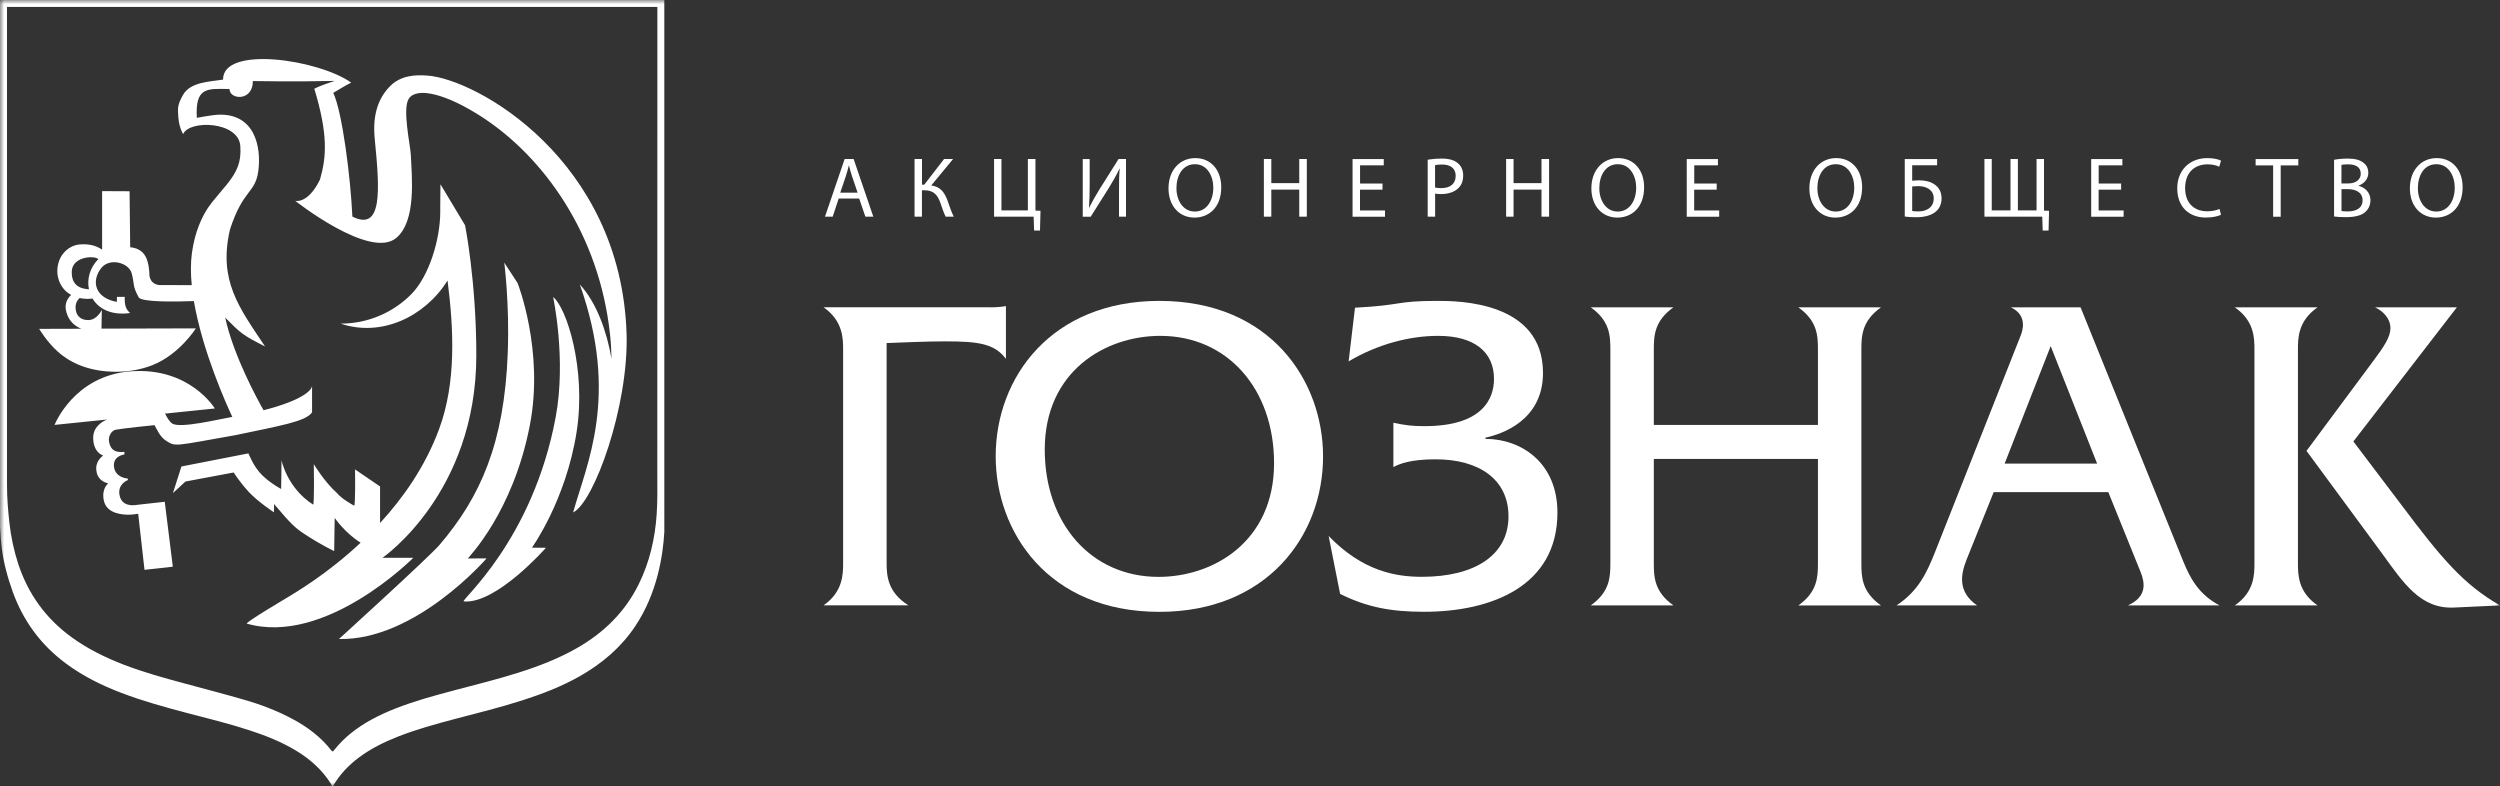 <?xml version="1.0" encoding="UTF-8"?> <svg xmlns="http://www.w3.org/2000/svg" viewBox="0 0 302.00 95.00" data-guides="{&quot;vertical&quot;:[],&quot;horizontal&quot;:[]}"><rect x="0" y="0" width="302.00" height="95.00" fill="#333333" stroke="none"/><mask x="0" y="0" width="302" height="95" data-from-defs="true" maskUnits="userSpaceOnUse" maskContentUnits="userSpaceOnUse" id="tSvg61c229c324"><path fill="white" width="302" height="95" id="tSvgad27ff0e67" title="Rectangle 1" fill-opacity="1" stroke="none" stroke-opacity="1" d="M0 0H302V95H0Z"></path></mask><path fill="white" stroke="none" fill-opacity="1" stroke-width="1" stroke-opacity="1" id="tSvg147e54b3574" title="Path 1" d="M80.249 64.279C80.09 67.017 79.426 71.648 76.723 75.661C75.04 78.187 72.752 80.141 70.049 81.68C67.859 82.924 65.504 83.829 63.088 84.606C60.4 85.466 57.652 86.145 54.919 86.862C52.608 87.472 50.306 88.106 48.093 88.973C46.41 89.637 44.809 90.422 43.375 91.493C42.069 92.466 40.996 93.612 40.204 94.993C40.176 94.993 40.148 94.993 40.121 94.993C40.068 94.879 40.03 94.759 39.962 94.661C38.92 93.009 37.486 91.719 35.779 90.686C34.02 89.622 32.103 88.86 30.132 88.219C27.641 87.404 25.081 86.778 22.544 86.115C19.887 85.413 17.237 84.682 14.685 83.709C12.284 82.796 10.011 81.672 7.973 80.156C4.885 77.871 2.778 74.944 1.525 71.452C0.906 69.732 0.423 67.937 0.204 66.134C0.128 65.403 0.068 64.988 0 63.6C0 42.4 0 21.2 0 0C26.75 0 53.499 0 80.249 0C80.249 21.426 80.249 42.852 80.249 64.279ZM40.166 90.784C40.196 90.769 40.226 90.769 40.249 90.746C40.317 90.671 40.385 90.595 40.445 90.512C41.012 89.811 41.653 89.169 42.363 88.596C43.949 87.314 45.761 86.386 47.678 85.624C50.041 84.689 52.503 84.018 54.964 83.369C57.531 82.69 60.105 82.057 62.627 81.257C65.066 80.488 67.429 79.575 69.634 78.323C72.963 76.438 75.523 73.896 77.161 70.569C78.482 67.884 79.132 65.033 79.328 62.099C79.441 60.432 79.403 58.765 79.403 57.098C79.411 37.985 79.411 0.837 79.411 0.837C53.222 0.837 27.034 0.837 0.846 0.837C0.846 20.086 0.846 39.335 0.846 58.584C0.846 60.108 0.966 61.624 1.133 63.132C1.321 64.822 1.669 66.481 2.197 68.103C3.382 71.708 5.504 74.71 8.705 77.018C10.615 78.399 12.729 79.432 14.949 80.292C17.32 81.204 19.773 81.883 22.235 82.547C24.643 83.196 27.052 83.822 29.445 84.516C31.476 85.097 33.447 85.843 35.296 86.831C37.154 87.819 38.792 89.056 40.053 90.686C40.09 90.716 40.128 90.754 40.166 90.784Z" mask="url(#tSvg61c229c324)"></path><path fill="white" stroke="none" fill-opacity="1" stroke-width="1" stroke-opacity="1" id="tSvg9fc6991b25" title="Path 2" d="M69.649 52.211C68.343 60.485 64.258 66.157 64.258 66.157C64.822 66.162 65.386 66.167 65.949 66.172C65.949 66.172 59.962 72.998 56.021 72.651C55.5 72.606 64.326 65.41 67.127 50.385C68.433 43.37 66.817 35.881 66.817 35.881C68.418 37.11 70.857 44.585 69.649 52.211ZM60.913 31.725C60.913 31.725 61.563 36.65 61.336 42.624C60.928 53.606 58.007 60.07 53.092 65.825C51.823 67.303 40.944 77.192 40.944 77.192C50.208 77.395 58.777 67.454 58.777 67.454C58.024 67.457 57.272 67.459 56.519 67.462C56.565 67.334 61.986 61.91 64.016 51.313C65.738 42.337 62.529 34.199 62.529 34.199C61.99 33.374 61.452 32.549 60.913 31.725ZM49.928 67.379C48.688 67.379 47.447 67.379 46.206 67.379C46.206 67.379 57.539 59.617 57.539 42.918C57.539 33.987 56.18 27.214 56.18 27.214C55.198 25.577 54.217 23.941 53.235 22.304C53.235 22.311 53.235 22.319 53.235 22.326C53.225 22.309 53.215 22.291 53.205 22.274C53.197 23.194 53.19 24.114 53.182 25.034C53.182 25.218 53.182 25.401 53.182 25.585C53.182 28.911 51.838 33.384 49.656 35.571C47.474 37.751 44.469 39.094 41.14 39.094C46.063 40.753 51.302 38.287 54.066 33.889C54.798 39.675 55.145 46.169 53.039 51.848C51.363 56.367 48.697 60.153 45.912 63.178C45.912 61.707 45.912 60.236 45.912 58.765C44.905 58.079 43.898 57.392 42.892 56.706C42.892 56.706 42.959 61.179 42.771 61.081C42.771 61.081 41.291 60.296 40.71 59.565C39.169 58.192 37.909 56.072 37.909 56.072C37.909 56.072 37.992 61.066 37.818 60.952C34.67 58.938 34.005 55.597 34.005 55.597C34.028 55.642 33.96 59.067 33.96 59.067C33.96 59.067 32.752 58.441 31.71 57.445C30.661 56.457 30.011 54.767 30.011 54.767C27.313 55.295 24.616 55.823 21.918 56.351C21.575 57.422 21.233 58.493 20.891 59.565C21.394 59.099 21.898 58.634 22.401 58.169C24.344 57.805 26.287 57.44 28.23 57.075C28.23 57.075 28.932 58.214 30.049 59.421C31.159 60.62 33.092 61.888 33.092 61.888C33.107 61.827 33.107 61.133 33.107 60.885C35.145 63.306 35.689 63.788 36.67 64.437C38.701 65.795 40.37 66.572 40.37 66.572C40.37 66.572 40.423 62.536 40.438 62.567C40.438 62.567 41.608 64.324 43.563 65.561C39.532 69.34 35.757 71.527 34.866 72.085C34.722 72.176 29.52 75.246 29.823 75.336C39.351 78.052 49.928 67.379 49.928 67.379ZM69.234 61.903C69.236 61.893 69.239 61.883 69.241 61.873C70.842 56.087 74.858 47.896 70.041 34.364C72.065 36.537 73.318 40.089 73.869 43.34C73.854 42.39 73.801 41.424 73.696 40.444C72.397 28.18 65.594 18.977 58.377 14.233C53.96 11.329 50.321 10.447 49.377 11.933C48.584 13.185 49.566 17.454 49.626 18.713C49.747 21.361 50.321 26.686 47.867 28.745C44.696 31.4 35.659 24.257 35.659 24.257C35.659 24.257 36.987 24.649 38.377 22.221C38.482 22.04 38.573 21.866 38.656 21.685C39.449 18.947 39.638 16.232 37.969 10.718C38.475 10.439 39.6 10.039 40.445 9.775C35.251 9.889 30.653 9.79 30.547 9.79C30.547 12.287 27.724 12.053 27.724 10.756C25.006 10.703 23.571 10.507 23.775 14.233C23.775 14.233 25.579 13.901 26.221 13.864C30.834 13.592 31.582 17.831 31.204 20.652C30.834 23.397 29.354 22.839 27.776 27.742C26.357 33.904 28.886 37.155 32.02 41.854C29.332 40.489 29.09 40.278 27.203 38.362C28.184 42.925 31.106 48.273 31.838 49.555C36.565 48.356 37.697 47.104 37.697 46.591C37.697 47.662 37.697 48.733 37.697 49.804C36.98 50.921 33.794 51.434 28.448 52.565C20.974 53.885 21.238 53.983 20.076 53.251C19.275 52.746 18.913 51.75 18.664 51.358C18.467 51.366 14.828 51.75 13.983 51.909C13.522 51.992 13.031 52.648 13.175 53.38C13.364 54.375 13.922 54.692 15.024 54.586C15.027 54.69 15.03 54.792 15.032 54.896C15.009 54.903 13.598 55.069 13.771 56.404C13.945 57.732 15.41 57.807 15.425 57.807C15.455 57.8 15.44 57.996 15.44 57.996C15.432 57.996 14.141 58.471 14.451 59.866C14.753 61.254 16.202 61.05 16.587 60.983C17.692 60.859 18.797 60.736 19.902 60.613C20.227 63.228 20.551 65.843 20.876 68.457C19.736 68.583 18.596 68.709 17.456 68.835C17.201 66.577 16.947 64.319 16.693 62.061C16.353 62.121 15.908 62.182 15.41 62.174C14.896 62.159 12.85 62.106 12.533 60.417C12.261 58.969 13.069 58.418 13.069 58.403C12.941 58.32 11.869 58.192 11.657 56.962C11.438 55.733 12.344 55.152 12.45 55.031C12.39 54.979 11.529 54.76 11.302 53.462C11.076 52.165 11.687 51.562 11.944 51.313C12.201 51.049 12.51 50.868 12.858 50.709C12.88 50.702 12.903 50.687 12.941 50.679C10.824 50.895 8.708 51.112 6.591 51.328C6.591 51.328 8.917 45.369 15.802 44.856C22.937 44.328 25.949 49.344 25.949 49.344C23.946 49.55 21.943 49.757 19.94 49.963C20.136 50.362 20.498 51.004 20.853 51.192C21.903 51.743 26.342 50.664 27.935 50.385C27.98 50.378 28.018 50.37 28.063 50.362C27.354 48.854 24.454 42.428 23.42 36.371C21.2 36.454 17.078 36.514 16.753 35.918C15.961 34.462 16.27 34.372 15.915 33.037C15.561 31.709 13.235 31.099 12.231 32.381C10.985 33.965 11.461 36.009 14.156 36.476C14.058 36.461 14.149 36.446 14.126 35.865C14.428 35.863 14.73 35.86 15.032 35.858C15.045 35.86 15.057 35.863 15.07 35.865C15.032 36.906 15.213 37.374 15.719 37.812C13.454 38.136 11.921 37.306 11.174 36.062C10.661 36.137 10.125 36.107 9.611 36.001C9.347 36.258 9.075 36.665 9.136 37.299C9.249 38.43 10.049 38.679 10.706 38.664C11.74 38.641 12.291 37.442 12.299 37.442C12.286 38.194 12.274 38.945 12.261 39.697C16.061 39.687 19.861 39.677 23.662 39.667C23.662 39.667 21.676 42.827 18.399 44.117C17.101 44.623 15.515 44.954 13.643 44.902C10.366 44.819 8.207 43.612 6.916 42.42C5.617 41.228 4.734 39.727 4.734 39.727C6.433 39.722 8.131 39.717 9.83 39.712C9.234 39.471 8.569 39.033 8.192 38.189C7.625 36.929 8.048 36.16 8.592 35.624C8.328 35.481 8.086 35.307 7.882 35.104C7.543 34.757 7.293 34.364 7.135 33.927C6.84 33.097 6.863 32.305 7.15 31.483C7.467 30.586 8.365 29.658 9.558 29.537C10.615 29.432 11.536 29.613 12.337 30.156C12.337 27.8 12.337 25.444 12.337 23.088C13.441 23.093 14.546 23.098 15.651 23.103C15.676 25.359 15.701 27.614 15.727 29.869C16.414 29.929 17.161 30.201 17.591 31C18.014 31.785 18.044 33.044 18.044 33.044C18.044 33.044 17.946 34.229 19.177 34.432C20.506 34.437 21.835 34.443 23.163 34.447C23.027 33.075 23.02 31.755 23.186 30.548C23.541 27.983 24.387 26.181 25.209 24.981C25.209 24.974 25.209 24.974 25.217 24.974C25.225 24.959 25.24 24.936 25.255 24.921C25.496 24.574 25.73 24.28 25.949 24.031C26.584 23.247 27.361 22.334 27.384 22.311C28.607 20.78 29.173 19.634 29.03 17.627C28.818 14.648 22.869 14.444 22.122 16.202C21.623 15.327 21.54 14.407 21.502 13.479C21.457 12.543 21.88 11.895 22.122 11.442C23.027 9.904 25.255 9.881 26.946 9.617C26.893 5.476 38.452 7.166 42.423 9.979C41.986 10.175 40.257 11.216 40.257 11.216C41.351 13.501 42.355 21.497 42.567 26.166C46.214 27.991 45.889 23.043 45.27 16.805C44.96 13.735 45.783 11.774 47.105 10.424C48.426 9.074 50.223 9.029 51.597 9.127C57.546 9.527 75.017 19.317 75.689 40.301C75.961 49.065 71.763 60.673 69.234 61.903ZM11.869 31.31C11.861 31.3 11.854 31.29 11.846 31.279C11.37 30.85 8.713 30.97 8.667 32.818C8.645 33.882 9.06 34.417 9.611 34.681C9.611 34.681 9.611 34.681 9.619 34.674C9.619 34.679 9.619 34.684 9.619 34.689C9.951 34.847 10.328 34.915 10.698 34.945C10.713 34.945 10.729 34.945 10.744 34.945C10.487 33.723 10.849 32.343 11.869 31.31Z" mask="url(#tSvg61c229c324)"></path><path fill="white" stroke="none" fill-opacity="1" stroke-width="1" stroke-opacity="1" id="tSvg13192ff758b" title="Path 3" d="M101.313 23.986C101.072 24.715 100.83 25.444 100.589 26.173C100.279 26.173 99.97 26.173 99.66 26.173C100.45 23.852 101.241 21.532 102.031 19.211C102.393 19.211 102.756 19.211 103.118 19.211C103.911 21.532 104.703 23.852 105.496 26.173C105.176 26.173 104.857 26.173 104.537 26.173C104.288 25.444 104.039 24.715 103.79 23.986C102.964 23.986 102.139 23.986 101.313 23.986ZM103.601 23.284C103.375 22.615 103.148 21.947 102.922 21.278C102.763 20.825 102.665 20.41 102.559 20.003C102.551 20.003 102.544 20.003 102.536 20.003C102.431 20.418 102.318 20.84 102.182 21.263C101.955 21.934 101.729 22.605 101.502 23.277C102.202 23.277 102.901 23.277 103.601 23.277C103.601 23.279 103.601 23.282 103.601 23.284Z" mask="url(#tSvg61c229c324)"></path><path fill="white" stroke="none" fill-opacity="1" stroke-width="1" stroke-opacity="1" id="tSvg1d9c957654" title="Path 4" d="M111.377 19.211C111.377 20.242 111.377 21.273 111.377 22.304C111.47 22.304 111.564 22.304 111.657 22.304C112.452 21.273 113.248 20.242 114.043 19.211C114.405 19.211 114.768 19.211 115.13 19.211C114.252 20.275 113.373 21.338 112.495 22.402C113.642 22.56 114.088 23.262 114.45 24.197C114.707 24.913 114.903 25.547 115.213 26.173C114.888 26.173 114.564 26.173 114.239 26.173C113.99 25.698 113.793 25.079 113.605 24.529C113.28 23.609 112.842 22.983 111.657 22.983C111.561 22.983 111.466 22.983 111.37 22.983C111.37 24.046 111.37 25.11 111.37 26.173C111.073 26.173 110.776 26.173 110.479 26.173C110.479 23.852 110.479 21.532 110.479 19.211C110.778 19.211 111.078 19.211 111.377 19.211Z" mask="url(#tSvg61c229c324)"></path><path fill="white" stroke="none" fill-opacity="1" stroke-width="1" stroke-opacity="1" id="tSvg7fe1821d0a" title="Path 5" d="M120.974 19.211C120.974 21.28 120.974 23.35 120.974 25.419C122.038 25.419 123.103 25.419 124.167 25.419C124.167 23.35 124.167 21.28 124.167 19.211C124.472 19.211 124.776 19.211 125.081 19.211C125.081 21.288 125.081 23.365 125.081 25.441C125.285 25.449 125.488 25.456 125.692 25.464C125.672 26.259 125.652 27.053 125.632 27.848C125.395 27.848 125.159 27.848 124.922 27.848C124.902 27.289 124.882 26.731 124.862 26.173C123.269 26.173 121.676 26.173 120.083 26.173C120.083 23.852 120.083 21.532 120.083 19.211C120.38 19.211 120.677 19.211 120.974 19.211Z" mask="url(#tSvg61c229c324)"></path><path fill="white" stroke="none" fill-opacity="1" stroke-width="1" stroke-opacity="1" id="tSvg17c20449824" title="Path 6" d="M131.634 19.211C131.634 20.189 131.634 21.167 131.634 22.145C131.634 23.254 131.612 24.159 131.551 25.087C131.559 25.089 131.566 25.092 131.574 25.095C131.929 24.37 132.359 23.616 132.865 22.794C133.617 21.6 134.37 20.405 135.122 19.211C135.422 19.211 135.721 19.211 136.021 19.211C136.021 21.532 136.021 23.852 136.021 26.173C135.739 26.173 135.457 26.173 135.175 26.173C135.175 25.185 135.175 24.197 135.175 23.209C135.175 22.085 135.183 21.255 135.258 20.38C135.248 20.378 135.238 20.375 135.228 20.373C134.888 21.135 134.413 21.942 133.937 22.718C133.21 23.872 132.482 25.027 131.755 26.181C131.435 26.181 131.116 26.181 130.796 26.181C130.796 23.86 130.796 21.539 130.796 19.219C131.075 19.219 131.355 19.219 131.634 19.219C131.634 19.216 131.634 19.214 131.634 19.211Z" mask="url(#tSvg61c229c324)"></path><path fill="white" stroke="none" fill-opacity="1" stroke-width="1" stroke-opacity="1" id="tSvg6e8d902c67" title="Path 7" d="M147.527 22.62C147.527 25.019 146.07 26.286 144.288 26.286C142.446 26.286 141.155 24.861 141.155 22.756C141.155 20.546 142.529 19.098 144.394 19.098C146.296 19.098 147.527 20.554 147.527 22.62ZM142.114 22.734C142.114 24.22 142.921 25.555 144.333 25.555C145.76 25.555 146.568 24.242 146.568 22.666C146.568 21.278 145.843 19.837 144.348 19.837C142.861 19.83 142.114 21.21 142.114 22.734Z" mask="url(#tSvg61c229c324)"></path><path fill="white" stroke="none" fill-opacity="1" stroke-width="1" stroke-opacity="1" id="tSvg10e274702a8" title="Path 8" d="M153.574 19.211C153.574 20.182 153.574 21.152 153.574 22.123C154.699 22.123 155.824 22.123 156.949 22.123C156.949 21.152 156.949 20.182 156.949 19.211C157.254 19.211 157.558 19.211 157.863 19.211C157.863 21.532 157.863 23.852 157.863 26.173C157.558 26.173 157.254 26.173 156.949 26.173C156.949 25.084 156.949 23.996 156.949 22.907C155.824 22.907 154.699 22.907 153.574 22.907C153.574 23.996 153.574 25.084 153.574 26.173C153.275 26.173 152.975 26.173 152.676 26.173C152.676 23.852 152.676 21.532 152.676 19.211C152.975 19.211 153.275 19.211 153.574 19.211Z" mask="url(#tSvg61c229c324)"></path><path fill="white" stroke="none" fill-opacity="1" stroke-width="1" stroke-opacity="1" id="tSvg777bdc40ff" title="Path 9" d="M166.998 22.915C166.095 22.915 165.191 22.915 164.288 22.915C164.288 23.752 164.288 24.589 164.288 25.426C165.295 25.426 166.301 25.426 167.308 25.426C167.308 25.678 167.308 25.929 167.308 26.181C166.002 26.181 164.695 26.181 163.389 26.181C163.389 23.86 163.389 21.539 163.389 19.219C164.645 19.219 165.901 19.219 167.157 19.219C167.157 19.47 167.157 19.722 167.157 19.973C166.203 19.973 165.249 19.973 164.295 19.973C164.295 20.707 164.295 21.441 164.295 22.175C165.199 22.175 166.102 22.175 167.006 22.175C167.006 22.422 167.006 22.668 167.006 22.915C167.003 22.915 167.001 22.915 166.998 22.915Z" mask="url(#tSvg61c229c324)"></path><path fill="white" stroke="none" fill-opacity="1" stroke-width="1" stroke-opacity="1" id="tSvg8d1b96e6fb" title="Path 10" d="M172.457 19.294C172.895 19.219 173.461 19.158 174.186 19.158C175.077 19.158 175.726 19.362 176.141 19.739C176.526 20.071 176.753 20.576 176.753 21.195C176.753 21.828 176.564 22.319 176.217 22.681C175.741 23.186 174.964 23.443 174.088 23.443C173.816 23.443 173.574 23.435 173.363 23.382C173.363 24.312 173.363 25.243 173.363 26.173C173.064 26.173 172.764 26.173 172.465 26.173C172.465 23.88 172.465 21.587 172.465 19.294C172.462 19.294 172.46 19.294 172.457 19.294ZM173.355 22.651C173.552 22.703 173.801 22.726 174.103 22.726C175.19 22.726 175.847 22.198 175.847 21.24C175.847 20.32 175.198 19.875 174.201 19.875C173.808 19.875 173.506 19.905 173.355 19.95C173.355 20.85 173.355 21.75 173.355 22.651Z" mask="url(#tSvg61c229c324)"></path><path fill="white" stroke="none" fill-opacity="1" stroke-width="1" stroke-opacity="1" id="tSvg537004fa1e" title="Path 11" d="M182.838 19.211C182.838 20.182 182.838 21.152 182.838 22.123C183.963 22.123 185.088 22.123 186.213 22.123C186.213 21.152 186.213 20.182 186.213 19.211C186.518 19.211 186.822 19.211 187.127 19.211C187.127 21.532 187.127 23.852 187.127 26.173C186.822 26.173 186.518 26.173 186.213 26.173C186.213 25.084 186.213 23.996 186.213 22.907C185.088 22.907 183.963 22.907 182.838 22.907C182.838 23.996 182.838 25.084 182.838 26.173C182.539 26.173 182.239 26.173 181.94 26.173C181.94 23.852 181.94 21.532 181.94 19.211C182.239 19.211 182.539 19.211 182.838 19.211Z" mask="url(#tSvg61c229c324)"></path><path fill="white" stroke="none" fill-opacity="1" stroke-width="1" stroke-opacity="1" id="tSvgfe849f4c41" title="Path 12" d="M198.61 22.62C198.61 25.019 197.153 26.286 195.371 26.286C193.529 26.286 192.238 24.861 192.238 22.756C192.238 20.546 193.612 19.098 195.477 19.098C197.38 19.098 198.61 20.554 198.61 22.62ZM193.197 22.734C193.197 24.22 194.005 25.555 195.417 25.555C196.844 25.555 197.651 24.242 197.651 22.666C197.651 21.278 196.927 19.837 195.432 19.837C193.944 19.83 193.197 21.21 193.197 22.734Z" mask="url(#tSvg61c229c324)"></path><path fill="white" stroke="none" fill-opacity="1" stroke-width="1" stroke-opacity="1" id="tSvg1e0eedf598" title="Path 13" d="M207.368 22.915C206.465 22.915 205.561 22.915 204.658 22.915C204.658 23.752 204.658 24.589 204.658 25.426C205.665 25.426 206.671 25.426 207.678 25.426C207.678 25.678 207.678 25.929 207.678 26.181C206.372 26.181 205.065 26.181 203.759 26.181C203.759 23.86 203.759 21.539 203.759 19.219C205.015 19.219 206.271 19.219 207.527 19.219C207.527 19.47 207.527 19.722 207.527 19.973C206.573 19.973 205.619 19.973 204.665 19.973C204.665 20.707 204.665 21.441 204.665 22.175C205.569 22.175 206.472 22.175 207.376 22.175C207.376 22.422 207.376 22.668 207.376 22.915C207.373 22.915 207.371 22.915 207.368 22.915Z" mask="url(#tSvg61c229c324)"></path><path fill="white" stroke="none" fill-opacity="1" stroke-width="1" stroke-opacity="1" id="tSvg169949d3e21" title="Path 14" d="M224.945 22.62C224.945 25.019 223.488 26.286 221.706 26.286C219.864 26.286 218.573 24.861 218.573 22.756C218.573 20.546 219.947 19.098 221.811 19.098C223.714 19.098 224.945 20.554 224.945 22.62ZM219.539 22.734C219.539 24.22 220.347 25.555 221.759 25.555C223.186 25.555 223.993 24.242 223.993 22.666C223.993 21.278 223.269 19.837 221.774 19.837C220.279 19.83 219.539 21.21 219.539 22.734Z" mask="url(#tSvg61c229c324)"></path><path fill="white" stroke="none" fill-opacity="1" stroke-width="1" stroke-opacity="1" id="tSvgb3964a68b0" title="Path 15" d="M234.005 19.211C234.005 19.463 234.005 19.714 234.005 19.965C233.001 19.965 231.996 19.965 230.992 19.965C230.992 20.589 230.992 21.212 230.992 21.836C231.211 21.806 231.626 21.783 231.853 21.783C232.517 21.783 233.167 21.927 233.65 22.251C234.178 22.59 234.541 23.141 234.541 23.956C234.541 24.604 234.322 25.102 233.959 25.464C233.393 26.022 232.449 26.241 231.498 26.241C230.864 26.241 230.388 26.203 230.094 26.158C230.094 23.845 230.094 21.532 230.094 19.219C231.398 19.219 232.701 19.219 234.005 19.219C234.005 19.216 234.005 19.214 234.005 19.211ZM230.992 25.487C231.196 25.524 231.438 25.54 231.747 25.54C232.306 25.54 232.872 25.366 233.212 25.004C233.454 24.755 233.597 24.416 233.597 23.978C233.597 23.443 233.37 23.081 233.031 22.839C232.668 22.59 232.2 22.485 231.709 22.485C231.506 22.485 231.226 22.507 230.992 22.522C230.992 23.511 230.992 24.499 230.992 25.487Z" mask="url(#tSvg61c229c324)"></path><path fill="white" stroke="none" fill-opacity="1" stroke-width="1" stroke-opacity="1" id="tSvg85f05131d6" title="Path 16" d="M240.603 19.211C240.603 21.28 240.603 23.35 240.603 25.419C241.358 25.419 242.113 25.419 242.868 25.419C242.868 23.35 242.868 21.28 242.868 19.211C243.165 19.211 243.462 19.211 243.759 19.211C243.759 21.28 243.759 23.35 243.759 25.419C244.512 25.419 245.264 25.419 246.017 25.419C246.017 23.35 246.017 21.28 246.017 19.211C246.316 19.211 246.616 19.211 246.915 19.211C246.915 21.288 246.915 23.365 246.915 25.441C247.119 25.449 247.323 25.456 247.527 25.464C247.507 26.259 247.486 27.053 247.466 27.848C247.23 27.848 246.993 27.848 246.757 27.848C246.739 27.289 246.722 26.731 246.704 26.173C244.376 26.173 242.048 26.173 239.72 26.173C239.72 23.852 239.72 21.532 239.72 19.211C240.014 19.211 240.309 19.211 240.603 19.211Z" mask="url(#tSvg61c229c324)"></path><path fill="white" stroke="none" fill-opacity="1" stroke-width="1" stroke-opacity="1" id="tSvg8c444e1927" title="Path 17" d="M256.224 22.915C255.321 22.915 254.417 22.915 253.514 22.915C253.514 23.752 253.514 24.589 253.514 25.426C254.521 25.426 255.527 25.426 256.534 25.426C256.534 25.678 256.534 25.929 256.534 26.181C255.228 26.181 253.921 26.181 252.615 26.181C252.615 23.86 252.615 21.539 252.615 19.219C253.871 19.219 255.127 19.219 256.383 19.219C256.383 19.47 256.383 19.722 256.383 19.973C255.429 19.973 254.475 19.973 253.521 19.973C253.521 20.707 253.521 21.441 253.521 22.175C254.425 22.175 255.328 22.175 256.232 22.175C256.232 22.422 256.232 22.668 256.232 22.915C256.229 22.915 256.227 22.915 256.224 22.915Z" mask="url(#tSvg61c229c324)"></path><path fill="white" stroke="none" fill-opacity="1" stroke-width="1" stroke-opacity="1" id="tSvg159a70dd59d" title="Path 18" d="M268.297 25.947C267.965 26.113 267.308 26.279 266.455 26.279C264.492 26.279 263.012 25.042 263.012 22.756C263.012 20.576 264.492 19.098 266.651 19.098C267.519 19.098 268.07 19.287 268.304 19.407C268.231 19.651 268.158 19.895 268.085 20.139C267.746 19.973 267.255 19.852 266.681 19.852C265.05 19.852 263.963 20.893 263.963 22.726C263.963 24.431 264.945 25.524 266.643 25.524C267.194 25.524 267.753 25.411 268.116 25.238C268.176 25.474 268.237 25.71 268.297 25.947Z" mask="url(#tSvg61c229c324)"></path><path fill="white" stroke="none" fill-opacity="1" stroke-width="1" stroke-opacity="1" id="tSvg143519c56d5" title="Path 19" d="M274.601 19.981C273.894 19.981 273.186 19.981 272.479 19.981C272.479 19.727 272.479 19.473 272.479 19.219C274.198 19.219 275.917 19.219 277.636 19.219C277.636 19.473 277.636 19.727 277.636 19.981C276.926 19.981 276.217 19.981 275.507 19.981C275.507 22.047 275.507 24.114 275.507 26.181C275.203 26.181 274.898 26.181 274.594 26.181C274.594 24.114 274.594 22.047 274.594 19.981C274.596 19.981 274.599 19.981 274.601 19.981Z" mask="url(#tSvg61c229c324)"></path><path fill="white" stroke="none" fill-opacity="1" stroke-width="1" stroke-opacity="1" id="tSvg44790f6d89" title="Path 20" d="M281.955 19.302C282.347 19.219 282.967 19.158 283.601 19.158C284.499 19.158 285.081 19.317 285.511 19.664C285.873 19.935 286.092 20.343 286.092 20.893C286.092 21.564 285.647 22.153 284.914 22.424C284.914 22.432 284.914 22.439 284.914 22.447C285.579 22.613 286.349 23.156 286.349 24.189C286.349 24.785 286.115 25.245 285.76 25.585C285.277 26.03 284.484 26.233 283.352 26.233C282.732 26.233 282.257 26.196 281.955 26.15C281.955 23.867 281.955 21.584 281.955 19.302ZM282.853 22.16C283.125 22.16 283.397 22.16 283.669 22.16C284.62 22.16 285.179 21.663 285.179 20.991C285.179 20.177 284.56 19.852 283.646 19.852C283.231 19.852 282.997 19.882 282.846 19.913C282.846 20.662 282.846 21.411 282.846 22.16C282.848 22.16 282.851 22.16 282.853 22.16ZM282.853 25.494C283.027 25.524 283.291 25.539 283.608 25.539C284.537 25.539 285.398 25.2 285.398 24.189C285.398 23.239 284.582 22.847 283.601 22.847C283.352 22.847 283.102 22.847 282.853 22.847C282.853 23.729 282.853 24.612 282.853 25.494Z" mask="url(#tSvg61c229c324)"></path><path fill="white" stroke="none" fill-opacity="1" stroke-width="1" stroke-opacity="1" id="tSvg13e3cc72d08" title="Path 21" d="M297.485 22.62C297.485 25.019 296.028 26.286 294.246 26.286C292.404 26.286 291.113 24.861 291.113 22.756C291.113 20.546 292.487 19.098 294.352 19.098C296.255 19.098 297.485 20.554 297.485 22.62ZM292.079 22.734C292.079 24.22 292.887 25.555 294.299 25.555C295.726 25.555 296.534 24.242 296.534 22.666C296.534 21.278 295.809 19.837 294.314 19.837C292.819 19.83 292.079 21.21 292.079 22.734Z" mask="url(#tSvg61c229c324)"></path><path fill="white" stroke="none" fill-opacity="1" stroke-width="1" stroke-opacity="1" id="tSvg9f366e11f4" title="Path 22" d="M119.667 37.125C120.332 37.125 120.959 37.08 121.517 36.974C121.517 39.099 121.517 41.223 121.517 43.348C120.128 41.5 118.165 41.236 114.156 41.236C111.785 41.236 108.75 41.387 107.104 41.44C107.104 50.287 107.104 59.135 107.104 67.982C107.104 69.528 107.21 71.527 109.732 73.126C106.317 73.126 102.901 73.126 99.486 73.126C101.849 71.482 101.849 69.317 101.849 67.982C101.849 59.409 101.849 50.835 101.849 42.262C101.849 40.927 101.849 38.762 99.486 37.118C106.213 37.118 112.94 37.118 119.667 37.118C119.667 37.12 119.667 37.123 119.667 37.125Z" mask="url(#tSvg61c229c324)"></path><path fill="white" stroke="none" fill-opacity="1" stroke-width="1" stroke-opacity="1" id="tSvg194ae4d8ea7" title="Path 23" d="M159.826 55.129C159.826 64.754 153.031 73.911 140.053 73.911C126.561 73.911 120.279 64.188 120.279 55.129C120.279 45.513 127.074 36.348 140.053 36.348C153.552 36.348 159.826 46.078 159.826 55.129ZM126.206 54.307C126.206 63.26 131.815 69.687 139.954 69.687C146.591 69.687 153.907 65.418 153.907 55.952C153.907 47.006 148.297 40.572 140.158 40.572C133.522 40.572 126.206 44.841 126.206 54.307Z" mask="url(#tSvg61c229c324)"></path><path fill="white" stroke="none" fill-opacity="1" stroke-width="1" stroke-opacity="1" id="tSvg13dda3601ba" title="Path 24" d="M163.684 37.17C169.558 36.869 168.471 36.348 173.673 36.348C176.149 36.348 186.394 36.401 186.394 45.045C186.394 50.807 181.396 52.452 179.441 52.867C179.441 52.917 179.441 52.967 179.441 53.017C183.767 53.017 188.138 55.899 188.138 61.918C188.138 70.811 180.158 73.903 172.027 73.903C168.116 73.903 165.179 73.383 161.887 71.746C161.424 69.413 160.961 67.079 160.498 64.746C164.62 69.016 168.629 69.679 171.77 69.679C178.157 69.679 182.227 67.054 182.227 62.378C182.227 57.95 178.724 55.484 173.416 55.484C170.328 55.484 169.044 56.05 168.32 56.419C168.32 54.634 168.32 52.849 168.32 51.064C169.762 51.373 170.532 51.479 172.08 51.479C179.184 51.479 180.475 48.084 180.475 45.769C180.475 42.48 178.052 40.572 173.725 40.572C170.328 40.572 166.47 41.545 162.914 43.657C163.171 41.495 163.427 39.333 163.684 37.17Z" mask="url(#tSvg61c229c324)"></path><path fill="white" stroke="none" fill-opacity="1" stroke-width="1" stroke-opacity="1" id="tSvg233eebb75a" title="Path 25" d="M219.607 51.32C219.607 48.303 219.607 45.286 219.607 42.269C219.607 40.572 219.554 38.777 217.236 37.125C220.566 37.125 223.895 37.125 227.225 37.125C224.907 38.777 224.854 40.572 224.854 42.269C224.854 50.845 224.854 59.421 224.854 67.997C224.854 69.694 224.899 71.497 227.225 73.141C223.895 73.141 220.566 73.141 217.236 73.141C219.554 71.497 219.607 69.694 219.607 67.997C219.607 63.811 219.607 59.625 219.607 55.439C212.998 55.439 206.39 55.439 199.781 55.439C199.781 59.622 199.781 63.806 199.781 67.99C199.781 69.687 199.833 71.489 202.151 73.134C198.822 73.134 195.492 73.134 192.163 73.134C194.48 71.489 194.533 69.687 194.533 67.99C194.533 59.416 194.533 50.843 194.533 42.269C194.533 40.572 194.48 38.777 192.163 37.125C195.492 37.125 198.822 37.125 202.151 37.125C199.833 38.777 199.781 40.572 199.781 42.269C199.781 45.289 199.781 48.308 199.781 51.328C206.39 51.328 212.998 51.328 219.607 51.328C219.607 51.325 219.607 51.323 219.607 51.32Z" mask="url(#tSvg61c229c324)"></path><path fill="white" stroke="none" fill-opacity="1" stroke-width="1" stroke-opacity="1" id="tSvg1509a4ce04" title="Path 26" d="M251.332 37.125C255.469 47.36 259.607 57.596 263.744 67.831C264.567 69.838 265.594 71.799 268.123 73.134C264.431 73.134 260.739 73.134 257.047 73.134C259.463 72.048 259.056 70.305 258.595 69.121C257.291 65.898 255.988 62.675 254.684 59.451C250.068 59.451 245.453 59.451 240.837 59.451C239.755 62.144 238.673 64.837 237.591 67.529C236.874 69.332 236.413 71.444 238.829 73.134C235.585 73.134 232.341 73.134 229.097 73.134C231.777 71.384 232.812 69.068 233.786 66.602C237.219 57.925 240.651 49.249 244.084 40.572C244.295 40.059 245.013 38.105 242.906 37.125C245.715 37.125 248.523 37.125 251.332 37.125ZM242.159 56.004C245.884 56.004 249.608 56.004 253.333 56.004C251.463 51.273 249.593 46.541 247.723 41.809C245.868 46.541 244.014 51.273 242.159 56.004Z" mask="url(#tSvg61c229c324)"></path><path fill="white" stroke="none" fill-opacity="1" stroke-width="1" stroke-opacity="1" id="tSvgd9e1160c0f" title="Path 27" d="M279.962 37.125C277.591 38.777 277.591 40.836 277.591 42.269C277.591 50.843 277.591 59.416 277.591 67.99C277.591 69.43 277.591 71.489 279.962 73.134C276.63 73.134 273.297 73.134 269.965 73.134C272.336 71.489 272.336 69.423 272.336 67.99C272.336 59.416 272.336 50.843 272.336 42.269C272.336 40.836 272.336 38.777 269.965 37.125C273.297 37.125 276.63 37.125 279.962 37.125ZM286.651 43.657C288.04 41.809 288.765 40.678 288.765 39.644C288.765 38.415 287.783 37.532 286.908 37.125C290.202 37.125 293.496 37.125 296.79 37.125C292.623 42.526 288.455 47.926 284.288 53.327C286.261 55.934 288.234 58.541 290.207 61.148C294.888 67.371 297.515 70.554 302 73.134C300.163 73.219 298.325 73.305 296.488 73.39C292.419 73.601 290.365 70.464 287.791 66.911C284.736 62.763 281.68 58.614 278.625 54.466C281.3 50.863 283.976 47.26 286.651 43.657Z" mask="url(#tSvg61c229c324)"></path><defs></defs></svg> 